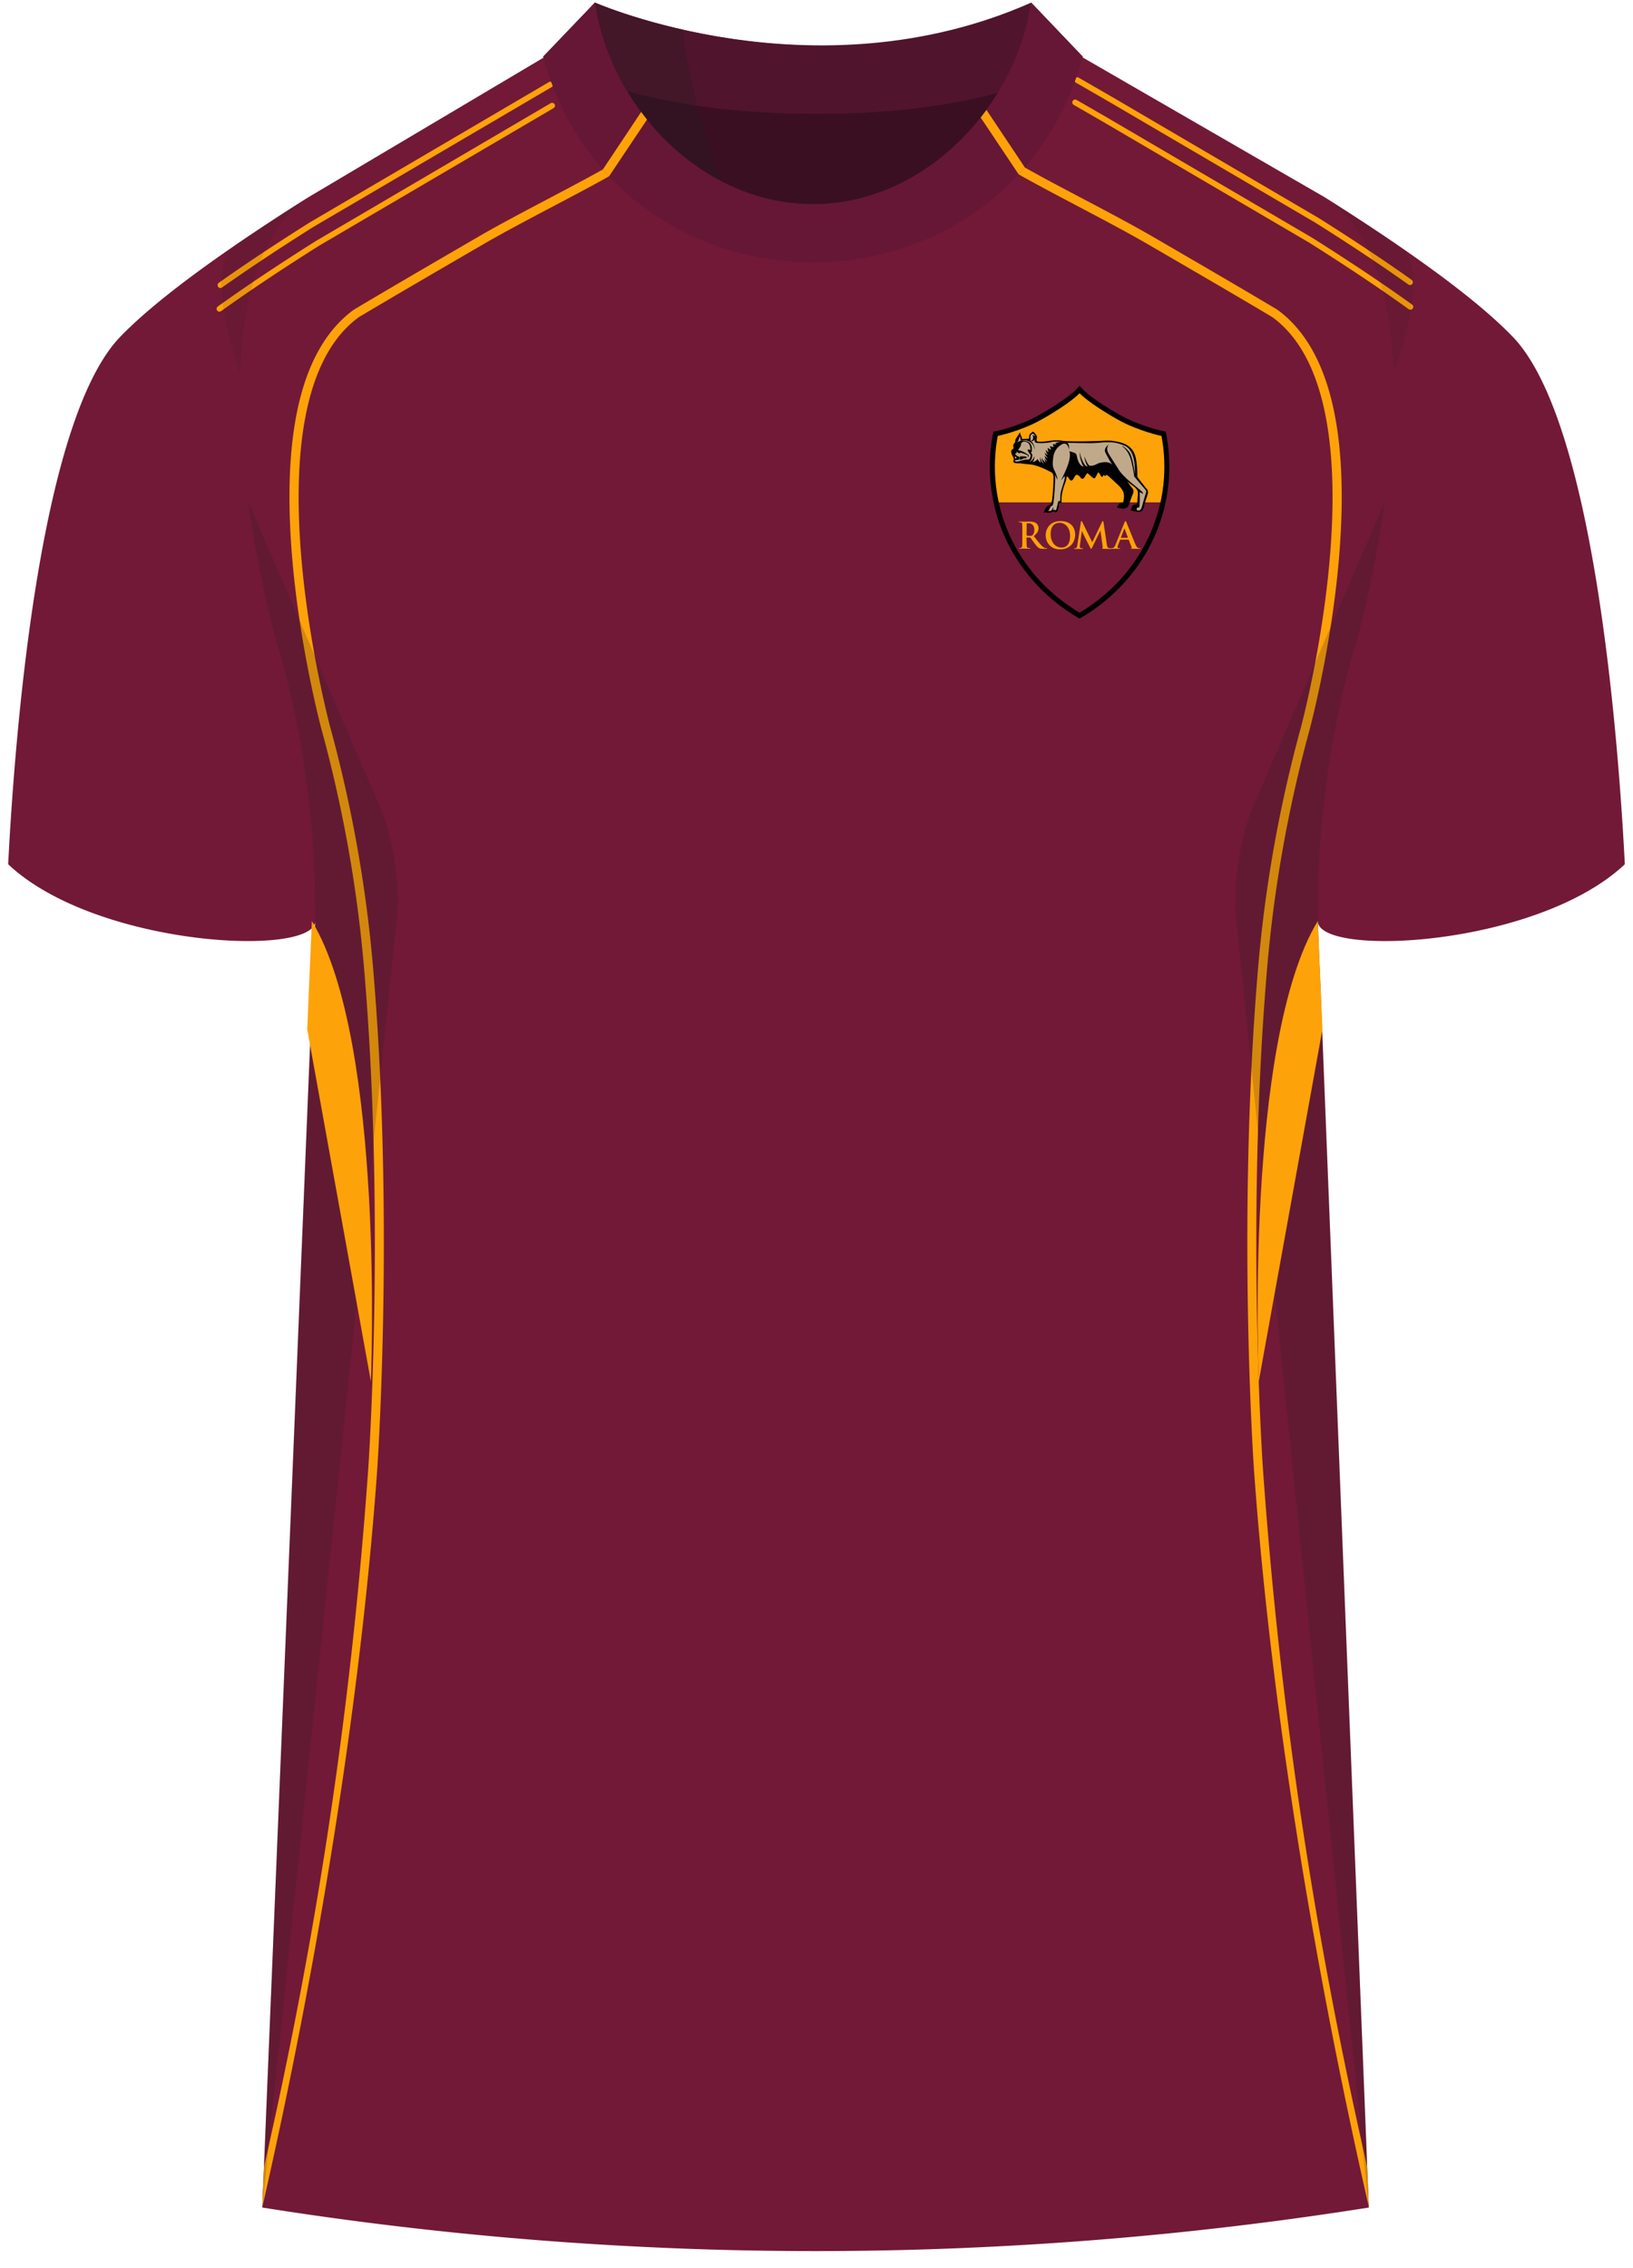 <svg xmlns="http://www.w3.org/2000/svg" viewBox="0 0 360 500"><defs><style>.cls-1{opacity:.5}.cls-1,.cls-10,.cls-2,.cls-3,.cls-4,.cls-5,.cls-6,.cls-7,.cls-8,.cls-9{stroke-width:0}.cls-1,.cls-7{fill:#221f20}.cls-2{fill:#231f20;opacity:.28}.cls-11{isolation:isolate}.cls-12{mix-blend-mode:multiply;opacity:.2}.cls-4{fill:#51142d}.cls-5{fill:#721937}.cls-6{fill:#3a0f22}.cls-8{fill:#c0a98b}.cls-9{fill:#fea209}.cls-10{fill:#661735}</style></defs><g class="cls-11"><g id="Napoli"><g><path id="Jersey_Color" d="M292.17 43.57c16.54 10.43 32.64 21.66 41.32 30.67 17.9 18.56 23.24 87.84 24.71 116.28-19.39 18.28-67.61 20.58-67.69 12.52l11.25 283.6a779.627 779.627 0 0 1-243.94 0l11.67-283.6c-.08 8.06-48.31 5.75-67.69-12.52C3.26 162.08 8.61 92.8 26.51 74.24 35.2 65.23 51.29 54 67.83 43.57l52.51-31.17L131.16.57s48.43 21.28 95.96.23l11.11 11.6 53.95 31.17Z" class="cls-5" data-name="Jersey Color"/><g id="Shoulder_Stripe" data-name="Shoulder Stripe"><path d="M310.84 62.84a.6.6 0 0 1-.36-.12c-5.85-4.16-12.72-8.73-20.44-13.59l-45-26.38-7.87-4.54c-.3-.17-.4-.56-.23-.86.17-.3.56-.4.86-.23l7.88 4.55 45.02 26.39c7.75 4.88 14.64 9.47 20.51 13.64.28.2.35.59.15.88a.63.63 0 0 1-.51.26ZM48.6 63.49c-.2 0-.39-.09-.51-.27-.2-.28-.13-.68.15-.88 5.78-4.09 12.53-8.57 20.07-13.32l52.7-30.92c.3-.17.68-.08.86.22.18.3.08.68-.22.86L68.97 50.09c-7.5 4.73-14.24 9.2-20 13.27-.11.08-.24.12-.36.12ZM310.92 68.28c-.13 0-.26-.04-.37-.12-6.18-4.46-13.57-9.4-21.96-14.69L243.6 27.1l-6.89-3.98c-.3-.17-.4-.56-.23-.86.17-.3.56-.4.86-.23l6.89 3.98 45.01 26.38c8.43 5.32 15.84 10.27 22.04 14.74.28.2.35.6.14.88-.12.17-.31.26-.51.26ZM48.38 68.71c-.2 0-.39-.09-.51-.26-.2-.28-.14-.67.14-.88 6.11-4.39 13.42-9.27 21.72-14.5l51.67-30.32c.3-.17.68-.08.86.22.18.3.08.68-.22.86L70.39 54.14c-8.26 5.2-15.55 10.07-21.64 14.44-.11.08-.24.12-.37.12Z" class="cls-9"/></g><g><path d="M301.74 486.41c-12.16-53.29-21.68-111.61-25.28-162.18-.04-.51-3.61-52.03.49-105.85.54-7.12 1.67-21.95 5.77-41.26a294.72 294.72 0 0 1 4.02-16.58c.2-.72 19.25-72.05-6.25-90.63-8.46-5.04-18.1-10.64-27.43-16.06-9.33-5.42-22.93-12.05-31.47-17.14l1.01-1.7c8.54 5.09 22.13 11.71 31.46 17.13 9.33 5.42 18.98 11.03 27.52 16.12 11.3 8.23 15.87 26.37 13.67 53.97-1.63 20.38-6.55 38.65-6.6 38.83-1.48 5.39-2.82 10.93-3.99 16.47-4.07 19.18-5.19 33.91-5.73 41-4.1 53.68-.53 105.04-.49 105.55 3.59 50.46 10.83 100.43 22.97 153.62l.33 8.7ZM57.86 486.41c12.16-53.29 21.68-111.61 25.28-162.18.04-.51 3.61-52.03-.49-105.85-.54-7.12-1.67-21.95-5.77-41.26a294.72 294.72 0 0 0-4.02-16.58c-.2-.72-19.25-72.05 6.25-90.63 8.46-5.04 18.1-10.64 27.43-16.06 9.33-5.42 22.93-12.05 31.47-17.14l-1.01-1.7c-8.54 5.09-22.13 11.71-31.46 17.13-9.33 5.42-18.98 11.03-27.52 16.12-11.3 8.23-15.87 26.37-13.67 53.97 1.63 20.38 6.55 38.65 6.6 38.83 1.48 5.39 2.82 10.93 3.99 16.47 4.07 19.18 5.19 33.91 5.73 41 4.1 53.68.53 105.04.49 105.55-3.59 50.46-10.83 100.43-22.97 153.62l-.33 8.7Z" class="cls-9"/></g><g id="Shading" class="cls-12"><path d="M68.89 216.35c3.26-41.73-7.93-74.7-7.93-74.7s-3.88-13.72-6.25-31.13l29.16 67.54c2.74 6.34 4.39 17.16 3.67 24.03L57.82 486.64l11.07-270.3ZM291.11 216.35c-3.26-41.73 7.93-74.7 7.93-74.7s3.88-13.72 6.25-31.13l-29.16 67.54c-2.74 6.34-4.39 17.16-3.68 24.03l29.31 284.55-10.65-270.3Z" class="cls-7"/><path d="M51.79 54.09c5.13-3.52 10.55-7.07 16.03-10.52-10.58 7.44-14.32 22.58-14.83 38.79 0 0-8.54-22.89-1.21-28.27ZM308.73 54.45a540.04 540.04 0 0 0-16.56-10.88c10.58 7.44 14.49 22.58 14.99 38.79 0 0 8.9-22.53 1.58-27.91Z" class="cls-1"/></g><g id="Collar"><g><path d="M227.34.57c-47.95 21.23-96.19 0-96.19 0l-11.4 11.93s17.44 12.57 60.3 12.58c41.56-.02 57.7-11.83 58.66-12.58L227.35.57Z" class="cls-4"/><path d="M179.22 45.03c-17.16 0-32.32-10.49-40.98-24.93 9.66 2.65 23.39 4.98 41.81 4.98 17.62 0 30.67-2.14 39.93-4.64-8.69 14.27-23.74 24.59-40.77 24.59Z" class="cls-6"/></g><path d="M131.07.56s7.46 3.28 19.43 5.98c0 0 1.13 13.11 8.52 33.46l-8.31-5.45c-12.42-9.74-19.65-19.92-19.65-33.98Z" class="cls-2"/><path d="M227.28.57c-3.51 23.5-23.8 44.46-48.07 44.46S134.66 24.07 131.15.57L119.72 12.5c8.29 30.12 33.85 45.24 59.49 45.39 25.64-.14 51.2-15.27 59.49-45.39L227.27.57Z" class="cls-10"/><path d="m224.56 38.43-8.36-12.51 1.27-1.69 8.47 12.7-1.38 1.5zM134.26 38.88l8.37-12.51-1.28-1.69-8.46 12.7 1.37 1.5z" class="cls-9"/></g><g><path d="m257.13 95.89-.14-.74-.73-.15s-4.9-1.03-9.21-3.43c-6.15-3.44-8.22-5.62-8.24-5.64l-.82-.89-.82.89s-2.1 2.2-8.24 5.64c-4.31 2.41-9.16 3.43-9.21 3.44l-.73.15-.14.74c-.86 4.6-.87 9.23-.03 13.78l.37 1.81.1.42c1.17 4.77 3.25 9.23 6.17 13.25 3.17 4.36 7.19 8.02 11.96 10.87l.57.34.57-.34c4.77-2.85 8.79-6.5 11.96-10.87 2.92-4.02 4.99-8.48 6.17-13.25l.48-2.23c.83-4.55.82-9.18-.03-13.78" class="cls-3"/><path d="M256.04 96.1s-5.02-1.04-9.53-3.55c-6.48-3.63-8.51-5.86-8.51-5.86s-2.04 2.23-8.51 5.86c-4.51 2.52-9.53 3.55-9.53 3.55-.93 4.97-.82 9.95.23 14.69h35.63c1.05-4.74 1.16-9.72.23-14.69" class="cls-9"/><path d="M237.99 135.06c9.43-5.63 15.64-14.45 17.81-24.27h-35.63c2.17 9.82 8.38 18.64 17.82 24.27" class="cls-5"/><path d="M225.38 117.29c0-1.21 0-1.43-.02-1.69-.02-.27-.08-.4-.34-.46-.06-.01-.2-.02-.31-.02-.09 0-.14-.01-.14-.07 0-.05.06-.07.17-.07.42 0 .92.02 1.09.02.27 0 .87-.02 1.12-.02.5 0 1.03.05 1.46.34.22.15.54.56.54 1.09 0 .59-.25 1.13-1.05 1.78.71.89 1.26 1.6 1.72 2.09.45.46.77.52.89.54.09.02.16.02.22.02s.1.03.1.06c0 .06-.05.08-.15.08h-.76c-.45 0-.65-.04-.85-.15-.34-.19-.64-.56-1.09-1.17-.32-.44-.69-.98-.79-1.1-.04-.05-.09-.06-.14-.06l-.69-.02s-.06.02-.06.06v.11c0 .74 0 1.37.04 1.7.02.23.07.41.31.44.12.02.3.03.39.03.06 0 .1.03.1.06 0 .06-.06.08-.16.08-.46 0-1.05-.02-1.17-.02-.15 0-.65.02-.97.02-.1 0-.16-.02-.16-.08 0-.04.03-.06.13-.06.12 0 .22-.02.29-.03.16-.03.2-.21.23-.44.04-.33.04-.96.04-1.69v-1.4Zm.94.63c0 .09.02.12.07.14.17.05.41.08.61.08.32 0 .42-.03.56-.13.24-.18.47-.54.47-1.2 0-1.13-.75-1.46-1.22-1.46-.2 0-.34 0-.42.03-.06.02-.07.05-.07.11v2.42ZM230.52 117.99c0-1.36.9-3.12 3.29-3.12 1.98 0 3.21 1.15 3.21 2.98s-1.27 3.26-3.29 3.26c-2.28 0-3.21-1.71-3.21-3.12m5.39.15c0-1.78-1.03-2.89-2.33-2.89-.92 0-1.96.51-1.96 2.49 0 1.65.92 2.97 2.44 2.97.56 0 1.85-.27 1.85-2.57M238.27 115.08c.02-.14.07-.21.13-.21s.11.04.22.25l2.17 4.42 2.16-4.48c.06-.13.1-.19.18-.19s.12.08.14.25l.73 4.87c.07.5.15.73.39.81.23.07.39.08.49.08.07 0 .13 0 .13.05 0 .07-.1.09-.21.09-.2 0-1.3-.02-1.62-.04-.18-.02-.23-.04-.23-.09 0-.04.03-.07.09-.09.05-.02.07-.12.04-.34l-.48-3.46h-.03l-1.73 3.55c-.18.37-.22.45-.29.45s-.15-.16-.28-.4c-.19-.36-.82-1.58-.92-1.8-.07-.17-.55-1.11-.83-1.7h-.03l-.41 3.1c-.02.14-.02.25-.02.37 0 .15.1.22.24.26.14.03.25.04.33.04.06 0 .12.02.12.06 0 .07-.07.09-.19.09-.33 0-.69-.02-.84-.02-.15 0-.53.02-.79.02-.08 0-.14-.02-.14-.09 0-.04.05-.06.13-.06.06 0 .12 0 .24-.02.22-.05.29-.36.33-.63l.79-5.12Z" class="cls-9"/><path d="M246.99 118.97s-.06.02-.07.06l-.43 1.09c-.08.2-.12.39-.12.48 0 .14.07.25.32.25h.12c.1 0 .12.02.12.06 0 .06-.05.08-.13.08-.25 0-.6-.02-.84-.02-.09 0-.52.02-.94.02-.1 0-.15-.02-.15-.08 0-.05.03-.06.1-.06s.18 0 .25-.02c.36-.05.52-.32.68-.71l1.99-4.93c.1-.23.14-.32.22-.32.07 0 .12.07.2.25.19.44 1.46 3.62 1.97 4.83.3.72.53.83.7.87.12.03.24.03.33.03.06 0 .1 0 .1.06s-.07.08-.37.08-.87 0-1.5-.02c-.14 0-.24 0-.24-.06 0-.05.03-.06.11-.07.06-.01.11-.09.07-.18l-.64-1.64s-.04-.06-.08-.06h-1.77Zm1.62-.4s.05-.02.04-.05l-.72-1.96s-.01-.07-.04-.07-.04.04-.05.07l-.73 1.95s0 .05.03.05h1.47Z" class="cls-9"/><path d="M252.7 107.68c-.1-.12-.21-.26-.32-.4-.51-.62-1.65-2.15-1.65-2.15 0-4.97-.89-5.89-1.8-6.67-.81-.69-2.09-1.04-3.47-1.25-.38-.06-.79-.08-1.26-.08s-.92.02-1.37.05c-.37.02-6.85.29-8.92-.06-.91-.15-2.16.02-2.91.11-.34.04-2.21.34-2.43-.02-.04-.07-.04-.21-.02-.38.03-.26.13-.58-.07-.86-.28-.39-.59-.81-.75-.81-.05 0-.52.38-.63.49-.19.19-.25.5-.24.86 0 .22 0 .18-.03.2-.03.03-1.22.03-1.52.05 0-.06-.01-.37-.21-.66-.13-.19-.24-.82-.24-.82s-.43.75-.58.95c-.16.22-.33.45-.43.71-.04.1-.04.22-.05.34 0 .08-.02.26-.05.29-.23.17-.36.4-.38.68 0 .08.02.2.04.33.02.08.04.21.04.28-.02.02-.04.03-.07.05-.2.13-.48.31-.46.63.03.49.14.67.29.94.04.07.09.15.14.24.07.13.1.32.13.5.04.25-.2.53-.03.69.21.21.76.22.99.22h.37c.09 0 .16 0 .22.02.46.09.91.12 1.35.16.61.05 1.18.09 1.76.26 1.06.31 2.11.75 3.21 1.33.06.03.12.06.17.09.41.21.49.18.68.74.19.56-.16 4.92-.24 5.37-.12.73-.35 1.17-.73 1.31-.51.18-.71.58-.91.96-.06.12-.05.27-.13.4 0 0-.17.18-.11.23.05.05.57-.08.57-.08.17.01-.01.1.16.1.43 0 .96 0 1.49-.31.22 0 .07.28.28.25.63-.12.69-.6.77-1.07.13-.79.11-.92.2-1 .09-.07.37.05.44-.04.06-.06 0-.64.03-1.16.05-.74.25-1.6.47-2.32v-.04c.06-.16.13-.35.21-.55.21-.54.46-1.21.43-1.74.23.04.26.05.39.23.02.03.05.08.09.14.25.41.38.52.54.52h.05c.27-.07.42-.3.57-.6.15-.29.31-.6.56-.66h.03c.21 0 .57.18.77.5.46.71.84.21.88.15.05-.08.42-.68.51-.82.11-.17.18-.18.2-.18.22.03 1.19 1.2 1.53 1.12.33-.04.71-1.31.91-1.31h.03c.05.04.16.21.24.33.26.39.31.65.52.65.07 0 .18-.06.25-.23.02-.05.1-.24.11-.26.01.02.18.59.6.08 0 0 0-.02-.01-.02v.01-.01c.06-.13.83.63 1.2.93.34.31.62.58.64.6.8.71 1.79 1.6 1.98 2.55.11.55.08 1.19-.07 1.8-.03.13-.07.2-.1.22-.03.02-.12.03-.23.03h-.17c-.27.02-.46.31-.63.56-.07.12-.17.22-.22.3-.05.09.03.23.08.26s.54.15.69.15c.04 0 .08 0 .12-.01.11.04.23.06.38.06.43 0 .96-.18 1.12-.48.26-.51.43-1.05.6-1.59l.06-.18c.04-.12.09-.25.14-.38.19-.49.5-1.01.36-1.49-.07-.25-.33-.5-.49-.72-.14-.19-.69-.9-.85-1.15.51.49 1.92 1.22 2.28 2.07.13.3 0 1.55-.03 1.89-.01.16-.02.32-.02.48-.02.51-.16.6-.68.66-.45.05-.65.71-.76 1.06 0 .02-.01.04-.02.06l-.05.16.17.03c.07.01.14.02.22.04.32.06.86.26 1.24.26.45 0 .77-.11.97-.33.26-.28.36-.79.45-1.23.03-.17.22-.76.29-.98.42-1.36.84-1.89.13-2.67m-28.74-6.56c-.16.1-.21-.17-.21-.17-.04-.11-.05-.22.02-.27.12.07.26.07.3.14.04.08-.02.25-.1.3" class="cls-3"/><path d="M252.53 107.99c-.21-.3-.73-.83-.93-1.09-.28-.34-1.54-1.82-1.54-1.82s-.36-2.25-.52-2.76c-.1-.33-.37-2.69-2.2-3.98.1-.17 1.28.77 1.71 1.49.78 1.31 1.11 4.75 1.11 4.75s.49-5.24-2.28-6.35c-1.99-.83-2.98-.7-2.98-.7s-1.38.83-.55 2.4c.16.31 1.97 3.09 2.09 3.31 1.03 1.93 4.31 4.19 4.91 4.8.03.03.6.4.63.81 0 .08-.77-.44-.76-.35.11.97 0 2.83-.02 3.04-.02.25-.03.28-.18.34-.15.05-.3-.09-.4.16-.1.28-.06.49.2.49s.66.14.91-.82c.25-.97.8-2.68.96-3.31.04-.15-.08-.31-.15-.42M224.8 96.13s.22.64.21.82c0 .18-.06.2-.06.2l-.65.28s.14-.16.21-.37c.08-.21.28-.74.28-.93M232.52 112.29s-.03.01-.04 0l-.04-.06s0-.02.02-.03l.03-.02s.03-.01.04 0l.04.06s0 .02-.02.03l-.03.02ZM226.86 99.84c-.21-.25-.37-.67-.23-.75.14-.08.27.03.36.08.13.07.19.02.18-.15 0-.13-.02-.25-.04-.37-.04-.36-.23-.75-.38-.91-.24-.26-.94-.57-1.38-.27-.13.09-.22.23-.3.39-.03.06.06.14.03.21-.16.39-.4.84-.69 1.13-.01.02.97.1 2.36 1.12.12.09-.11.58-.19.56-.04 0 .14-.42 0-.49-.64-.36-1.01-.4-1.49-.58-.11-.04-.45.17-.53.09-.12-.16-.48-.33-.52-.35.01 0 .06.04.08.19.05.39-.69 0-.07.63.18.17.34.31.47.25.2 0 .11.03.13.07l.11.25s.04.04.05 0l.05-.26c0-.05.06-.09.11-.09 0 0 .94.02 1.13.04.19.02.2.09.2.09 0 .05.08.16-.08.29-.12.09-.39-.1-.62.08-.22.18-.67.26-.67.26-.05 0-.11-.02-.13-.07l-.11-.25s-.04-.05-.04 0l-.03.33c0 .05-.02.09-.03.09-.01 0-.04-.04-.06-.08v-.02s-.08-.05-.11-.02l-.06.07s-.08.03-.11 0l-.02-.03s-.07-.05-.1 0l-.04.05s-.06.04-.08 0v-.04s-.06-.05-.08 0c-.02.03-.04.04-.05.02l-.07.07c-.03.03-.09.08-.09.14 0 .05.06.08.39.15.32.07 1.83-.55 2.31-.45.55.11.76-.34.8-.92 0-.02 0-.05-.01-.09-.1-.16-.24-.31-.35-.44" class="cls-8"/><path d="M246.5 101.68s-.03.02-.05.01l-.2-.03s-.05-.02-.05-.03v-.03s.03-.02.06-.01l.2.04s.05.02.05.03v.03ZM246.43 101.77s-.02.02-.04.02l-.13-.02s-.03-.01-.03-.03v-.03s.02-.02.04-.02l.13.02s.03.01.03.03v.03ZM231.71 97.48c-.97.19-2.34.27-3.08.17-.59-.08-.61-.44-.51-.76-.54.54-.83.33-.85.26-.02-.09.2 0 .34-.14.15-.14.23-.65.12-.89-.12-.24 0-.2 0-.2s.3.03.44.39c.09-.36-.42-.81-.58-.71-.16.1-.49.37-.44.77.06.49.02.73-.13.72-1.06-.05-2.25-.19-2.92.5 0 0 .8-.53 1.42-.47.61.06 1.88.18 1.95 1.66 0 0-.01.33.01.72.01.2-.18.07-.18.16 0 .41.3.35.28.7-.1 1.45-.77 1.42-.77 1.42s.81.11 1.21-1.25c0 .78-.08.98-.4 1.28.62.04 1.11-.55 1.12-.63.09.15.27.63.73.82-.23-.38-.17-.83-.13-1.24.14.91.37 1.25.84 1.44-.19-.19-.57-.6-.46-1.34.09.63.83 1.19.83 1.19s-.23-.38-.3-1.05c.32.68.65.73.65.73s-.52-.55-.61-1.27c-.01-.01.37.49.68.49-.24-.28-.61-.69-.65-1.2.24.3.41.5.68.53-.23-.26-.42-.69-.49-1.2.26.33.22.44.71.57-.19-.19-.32-.7-.23-.95.08.17.41.35.8.4-.13-.08-.33-.57-.3-.76.18.09.56.22.86.18-.14-.08-.25-.51-.2-.61.08.05.66.04.78 0-.19-.12-.35-.29-.31-.28.14.05.37-.07.66-.12.32-.05.37-.05.57-.05-.19-.09-1.41-.2-2.17-.01" class="cls-8"/><path d="M243.44 97.5c-.19.01-1.82.19-2.9.2-.86 0-1.78-.04-2.27-.02h-.16c-.73-.03-3.05-.07-3.05-.07-.17-.03-2.53.58-2.87 3.2-.21 1.61-.11 2.13.26 2.9.22.46.65 1.3.64 1.96 0 .28-.5-1.15-.49-.99.07 1.66-.22 5.39-.38 6.19-.2.95-.39.47-.61.86-.03.06-.52.94-.51.95.01 0 .24-.03.49-.05.29 0 .52-.79.72-.79.03 0-.22.63-.18.62.2-.05.53-.14.51.03.07.02.13-.01.18-.07.06-.07.33-1.28.49-1.91.04-.1.31-.04.38-.02.15-.3-.09-1.28.34-2.65.42-1.35.86-2.52.66-2.86-.02-.04-.74.91-.75.87-.04-.11 2.33-4.1 1.87-6.16 0-.07-.04-.16-.04-.22 0-.02.27.1.62.19.44.14.84.21.97.72.16.99.62 2.4 1.56 2.48-.43-.39-.97-2.37-.9-3.18.26 1.33 1.07 3.25 1.74 3.16-.14-.21-.69-1.42-.69-2.18.24.63.81 2.01 1.25 2.02 1.13.02 1.42-.49 2.26-.68 1.88-.42 2.37.3 2.65.44-.23-.22-1.01-1.59-1.53-2.65-.41-.84.29-1.69 1.47-2.21.23-.1-1.34-.09-1.71-.08" class="cls-8"/><path d="M243.71 104.69s.03-.05.08-.05c.02 0 .04 0 .06.01.01 0 .03.02.03.02h.01l-.05.05s-.02-.01-.03-.01h-.11v-.01Z" class="cls-3"/><path d="m243.84 104.66.03.02-.03.02s-.02 0-.03-.01c-.06-.01-.08 0-.08 0s.02-.07.12-.03" class="cls-3"/><path d="M243.66 104.78c-.1 0-.23-.06-.26-.24-.01-.03-.1-.24-.17-.41-.43-1-.39-.63-.35-.79.07-.29.46-.32.76-.32h.14c.14 0 .26.05.36.15.16.16.2.39.2.5 0 .01-.21.66-.32.85-.16.26-.29.26-.34.26ZM226.05 97.04s1.74.11 2.04 2.07c.1-.36-.3-1.55-.79-1.84-.06-.03-.27-.14-.11-.49-.58-.08-1.14.26-1.14.26M234.34 97.83s1.06-.4 1.31 1.3c.11-.62-.03-1.37-.46-1.59-.43-.22-.85.29-.85.29" class="cls-3"/></g><path d="m290.51 203.04 1.02 23.88-14.03 77.59s-3.2-74.78 13.01-101.47ZM68.75 203.04l-1.02 23.88 14.03 77.59s3.2-74.78-13.01-101.47Z" class="cls-9"/></g></g></g></svg>